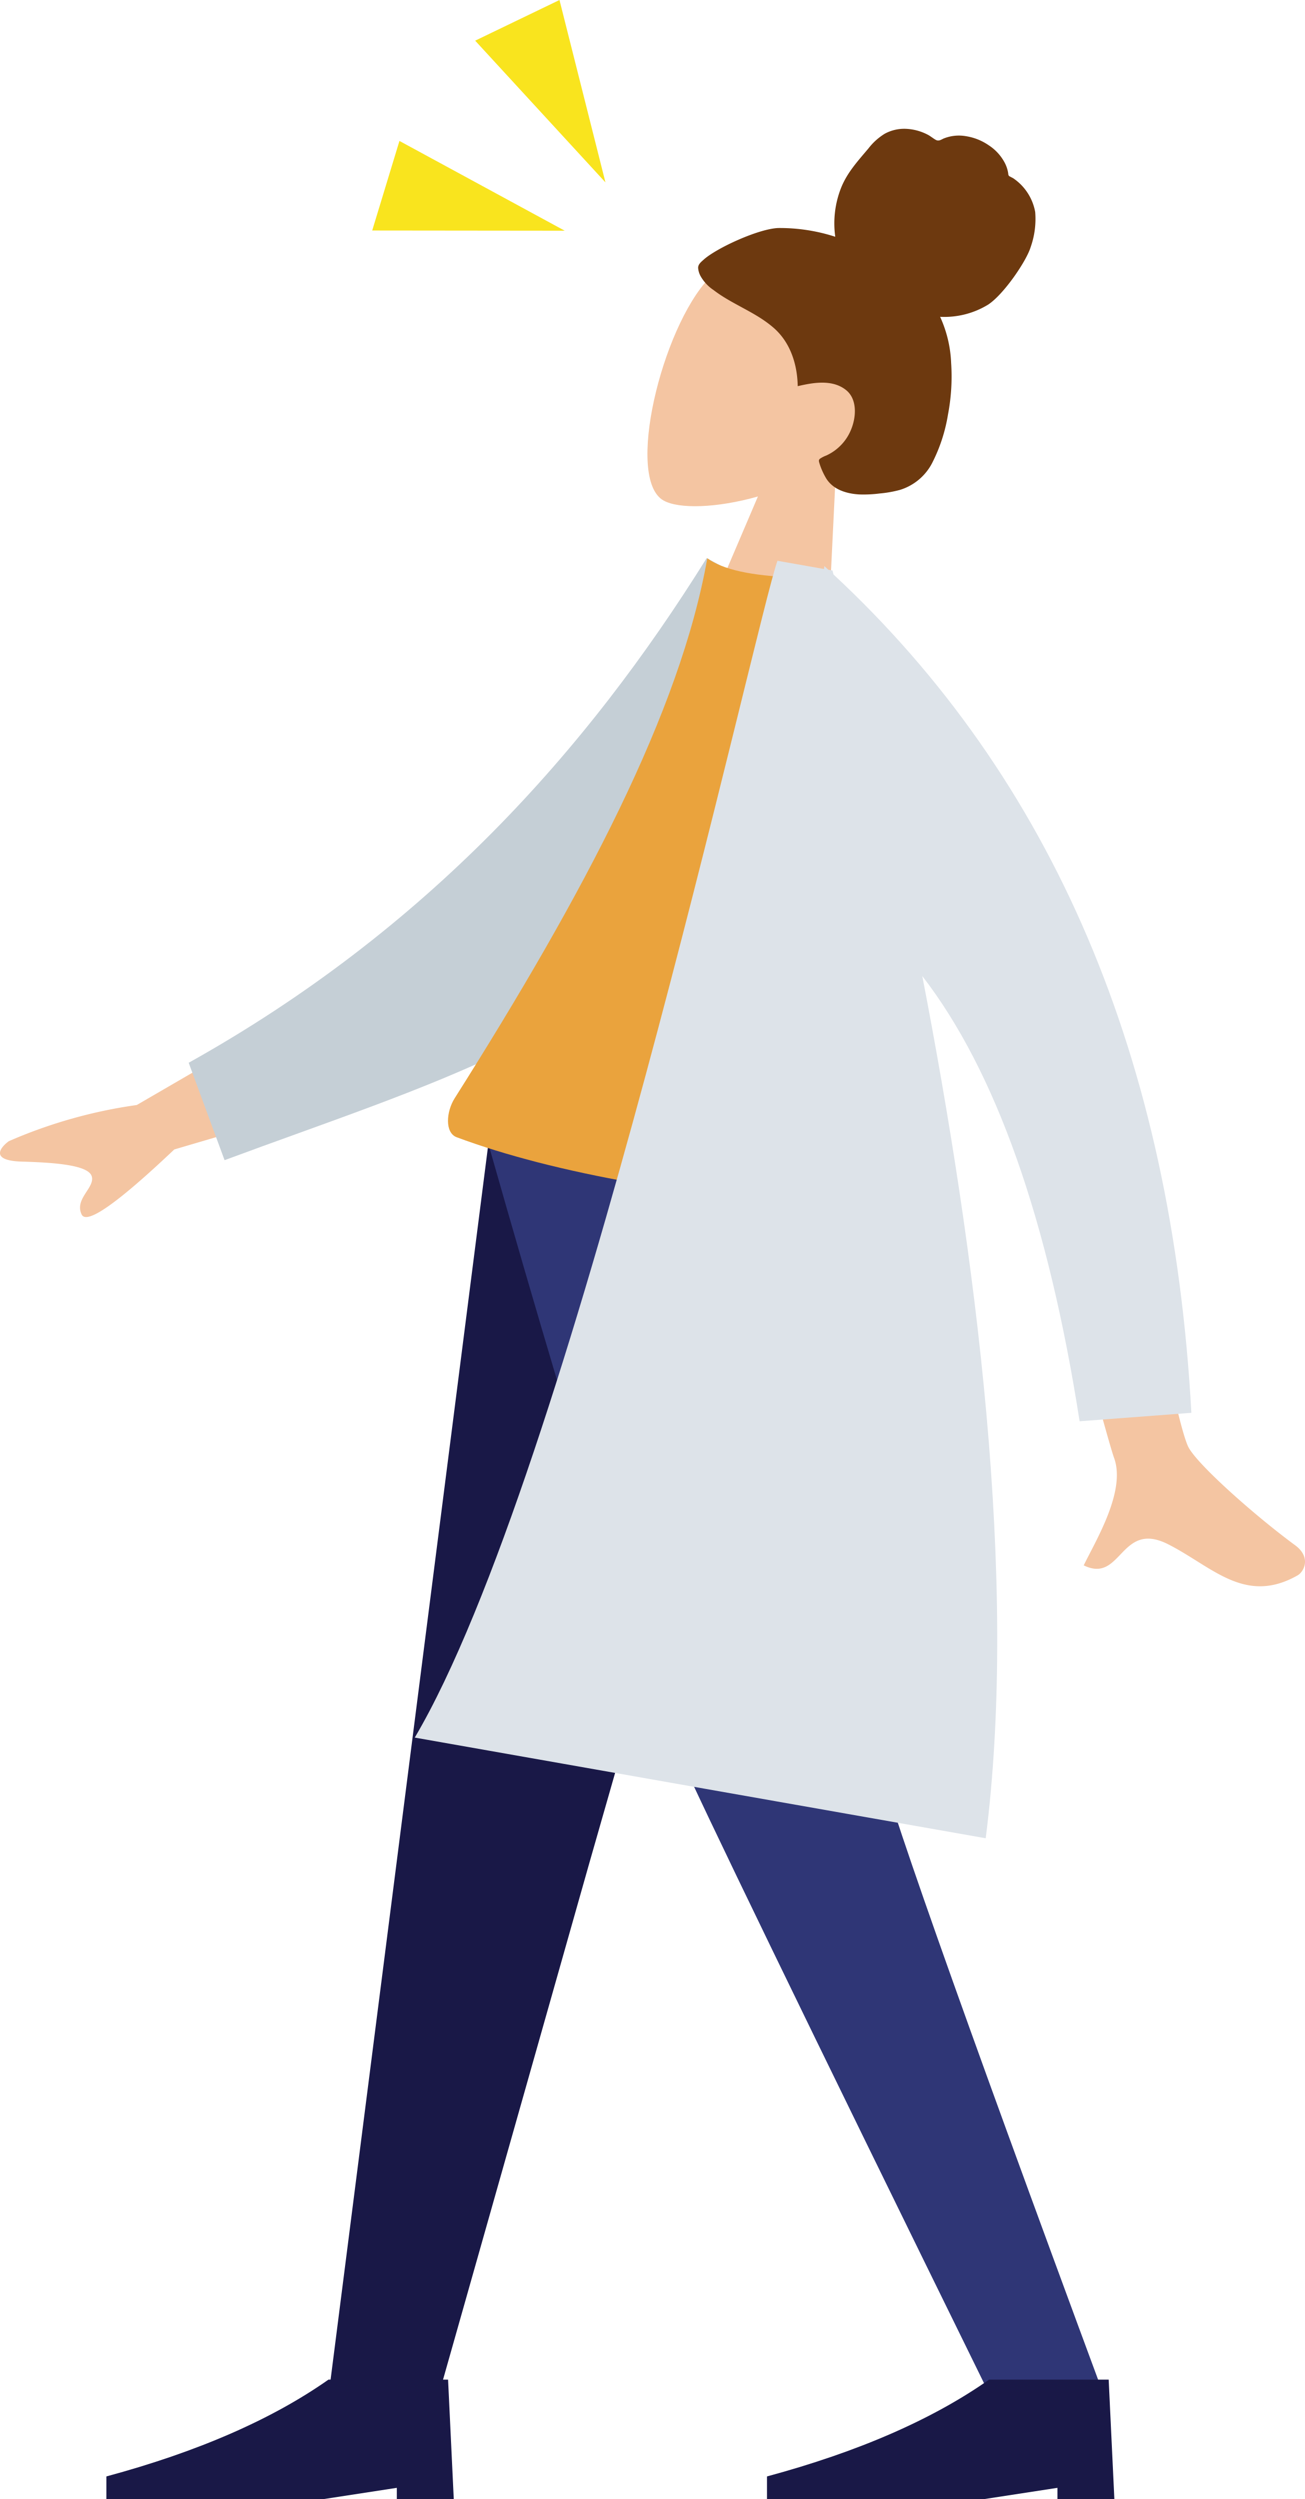 <svg xmlns="http://www.w3.org/2000/svg" width="248.221" height="475.335" viewBox="0 0 248.221 475.335"><g><g><g><path d="M159.087 87.582c6.324-4.317 11.429-10.317 12.948-18.166 4.376-22.614-28.1-26.084-37.167-16.507s-15.957 38.183-8.658 42.284c2.911 1.636 10.093 1.464 17.953-.768l-12.244 28.682 25.112 6.728z" fill="#f4c5a2" fill-rule="evenodd"/><path d="M-2.207 344.526a34.222 34.222 0 0 1 10.816 1.664 18.392 18.392 0 0 1 1.147-9.4c1.174-2.883 3.2-5.063 5.157-7.392a11.565 11.565 0 0 1 3.1-2.8 7.766 7.766 0 0 1 4.052-.938 9.9 9.9 0 0 1 4.086 1.092c.561.283 1.022.695 1.564 1s.945.021 1.477-.235a7.774 7.774 0 0 1 4.3-.453 10.481 10.481 0 0 1 4.29 1.713 8.98 8.98 0 0 1 3.061 3.333 6.354 6.354 0 0 1 .656 1.976c.039.284.016.44.248.6l.714.375a9.874 9.874 0 0 1 4.177 6.417 16.091 16.091 0 0 1-.859 6.67c-.8 2.661-5.124 9.009-8.095 10.95a15.944 15.944 0 0 1-9.128 2.317 23.232 23.232 0 0 1 2.094 8.776 38.537 38.537 0 0 1-.6 9.82 31.185 31.185 0 0 1-2.931 9.053 10.3 10.3 0 0 1-6.223 5.275 22.276 22.276 0 0 1-3.886.682 23.666 23.666 0 0 1-3.862.177c-2.44-.146-5.084-.941-6.376-3.243a13.034 13.034 0 0 1-1.2-2.775c-.091-.334-.142-.551.138-.778a5.636 5.636 0 0 1 1.188-.606 9.231 9.231 0 0 0 4.774-5.063c.935-2.353 1.117-5.665-.982-7.364-2.591-2.1-6.232-1.462-9.222-.763-.07-4.184-1.413-8.3-4.512-11.036-3.429-3.033-7.907-4.48-11.52-7.262a7.765 7.765 0 0 1-2.436-2.616 3.861 3.861 0 0 1-.475-1.584c0-.7.575-1.132 1.039-1.552 2.466-2.231 10.52-5.913 14.229-6.03z" fill="#6d390f" fill-rule="evenodd" transform="translate(150.263 -301.159)"/></g><g><path d="M151.304 217.277l-39.272 137.283-28.654 101.181h-20.9l30.448-238.468z" fill="#191847" fill-rule="evenodd"/><path d="M161.807 217.277c.908 70.757 4.006 109.35 4.959 115.779s15.375 47.325 43.264 122.685h-21.65q-53.256-108.445-59.458-122.685c-4.134-9.494-16.894-48.087-36.112-115.779z" fill="#2f3676" fill-rule="evenodd"/><path d="M211.963 475.335l-1.084-22.748h-22.745q-16.18 11.374-42.246 18.415v4.333h41.163l14.081-2.166v2.166z" fill="#191847" fill-rule="evenodd"/><path d="M86.311 475.335l-1.084-22.748h-22.747q-16.181 11.375-42.246 18.415v4.333h41.163l14.081-2.166v2.166z" fill="#191847" fill-rule="evenodd"/></g><g fill-rule="evenodd"><path d="M-81.616 509.326l-35.5 10.454q-16.2 15.352-17.617 12.367c-1.415-2.986 2.553-5.082 1.925-7.25s-7.115-2.631-13.289-2.808-4.106-2.7-2.488-3.885a93.176 93.176 0 0 1 24.337-6.879l36.992-21.487zm157.316 66.897c1.444 3.186 12.6 13.108 20.373 18.827 3.122 2.295 1.7 5.04.471 5.738-10.027 5.682-16.249-1.68-24.614-5.918-9.165-4.644-8.8 7.56-16.065 4.009 2.44-4.975 8.062-14.2 5.769-20.463q-1.529-4.179-20.37-75.223l19.376.6q12.105 65.912 15.06 72.43z" fill="#f4c5a2" transform="translate(150.263 -301.159)"/><path d="M145.444 112.065l-11.028-5.917c-22.843 36.678-53.263 70.7-98.526 95.984l6.824 18.525c38.374-14.253 74.089-24.285 92.843-52.52 6.294-9.476 8.088-43.731 9.887-56.072z" fill="#c5cfd6"/><path d="M166.063 230.262q-51.241-3.562-79.193-13.964c-2.309-.859-1.984-4.9-.4-7.4 24.638-38.973 42.918-73.546 48.063-102.726q4.323 3.215 16.473 3.64c15.941 33.813 19.622 70.038 15.057 120.45z" fill="#eaa33d"/><path d="M156.732 108.22l-8.853-1.562c-4.189 11.7-39.5 173.919-68.99 223.82l108.6 19.149c6.28-49.37-1.926-111.453-12.061-163.986q20.948 27.123 29.922 84.677l21.259-1.609q-5.535-101.278-68.077-159.451l-.181-.753-.784-.138-.769-.7z" fill="#dde3e9"/></g></g><g fill="#f9e41e" fill-rule="evenodd"><path d="M115.163 34.693l-8.744-34.692-16.038 7.732z"/><path d="M107.416 43.88l-31.44-17.074-5.18 17.035z"/></g></g></svg>